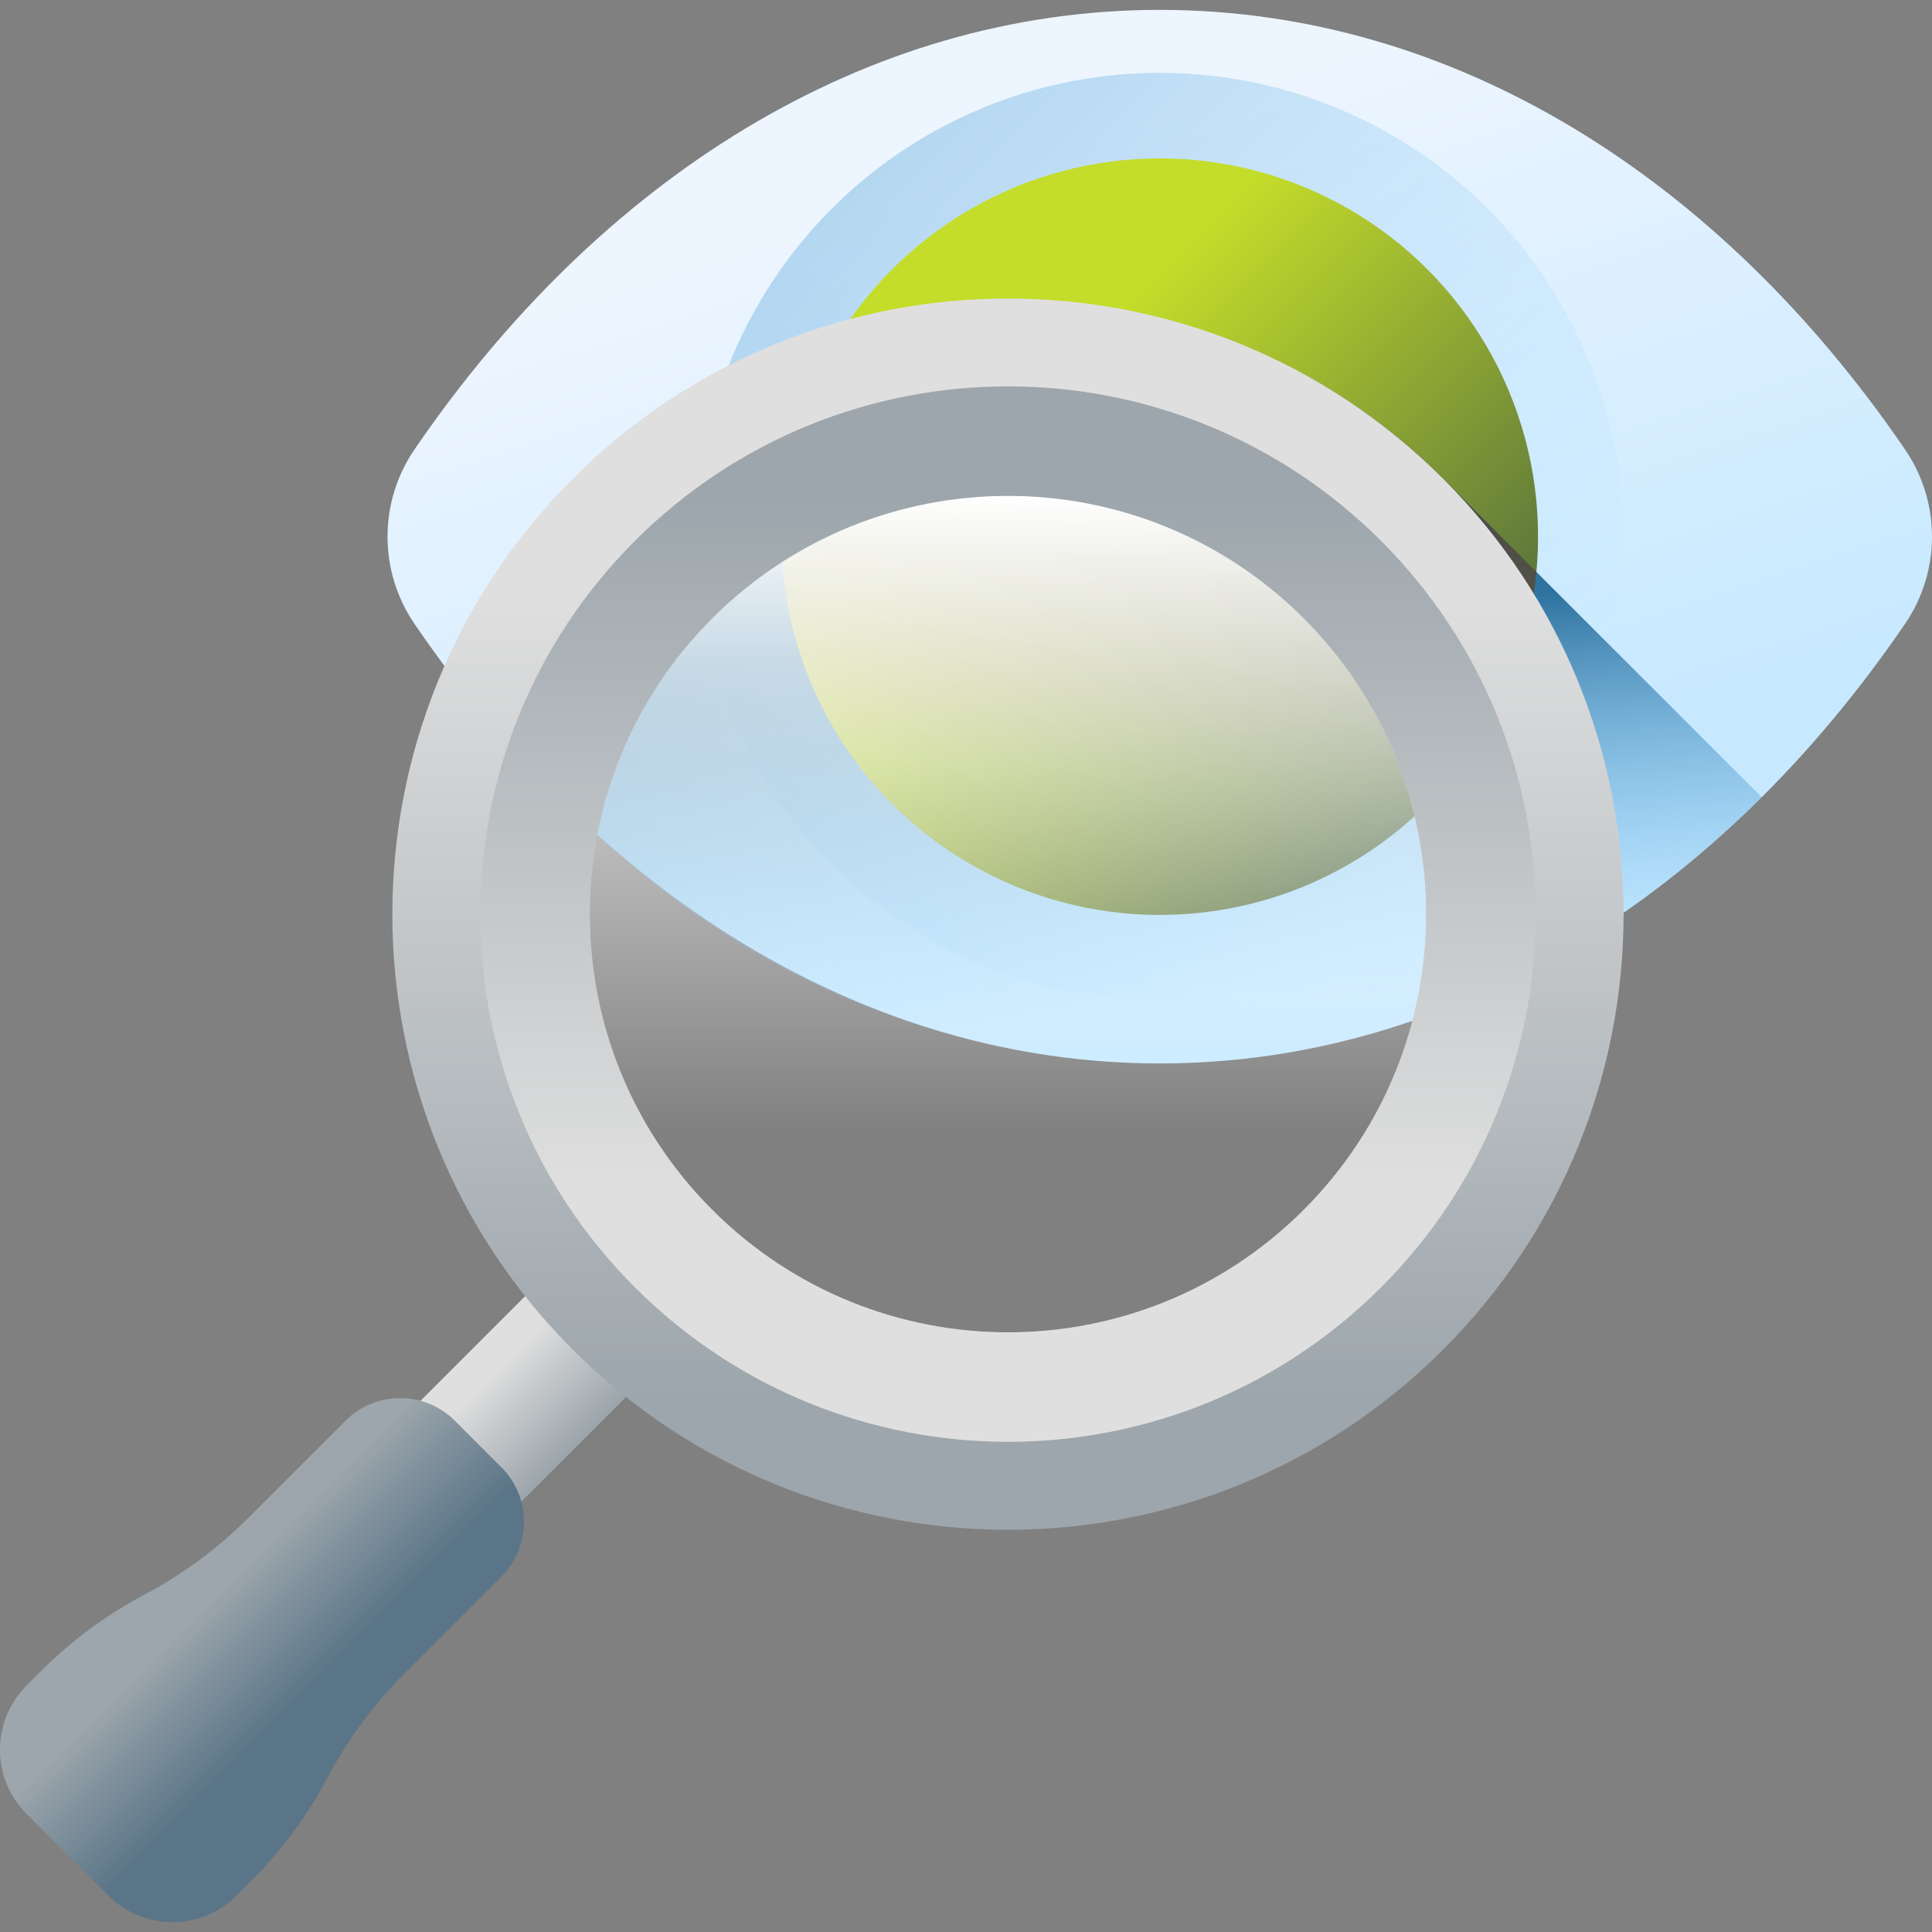 <svg xmlns="http://www.w3.org/2000/svg" version="1.1" xmlns:xlink="http://www.w3.org/1999/xlink" width="512" height="512" x="0" y="0" viewBox="0 0 510 510" style="enable-background:new 0 0 512 512" xml:space="preserve" class=""><rect x="0" y="0" width="510" height="510" fill="#808080" stroke="none"/><g><linearGradient id="c" x1="273.688" x2="331.928" y1="40.774" y2="221.789" gradientUnits="userSpaceOnUse"><stop offset="0" stop-color="#edf5ff"></stop><stop offset="1" stop-color="#c7e9ff"></stop></linearGradient><linearGradient id="a"><stop offset="0" stop-color="#7acbff" stop-opacity="0"></stop><stop offset="1" stop-color="#2f73a0"></stop></linearGradient><linearGradient xlink:href="#a" id="d" x1="376.535" x2="-22.177" y1="212.053" y2="-186.659" gradientUnits="userSpaceOnUse"></linearGradient><linearGradient xlink:href="#a" id="e" x1="298.923" x2="289.828" y1="268.218" y2="167.474" gradientUnits="userSpaceOnUse"></linearGradient><linearGradient id="f" x1="270.958" x2="400.28" y1="106.476" y2="235.797" gradientUnits="userSpaceOnUse"><stop stop-opacity="1" stop-color="#c4dd2a" offset="0"></stop><stop stop-opacity="1" stop-color="#304a43" offset="1"></stop></linearGradient><linearGradient id="g" x1="302.12" x2="308.941" y1="204.227" y2="97.711" gradientUnits="userSpaceOnUse"><stop offset="0" stop-color="#843561" stop-opacity="0"></stop><stop offset=".12" stop-color="#71335c" stop-opacity=".12"></stop><stop offset=".312" stop-color="#593155" stop-opacity=".312"></stop><stop offset=".514" stop-color="#473051" stop-opacity=".514"></stop><stop offset=".734" stop-color="#3d2f4e" stop-opacity=".734"></stop><stop offset="1" stop-color="#3a2f4d"></stop></linearGradient><linearGradient id="h" x1="266.086" x2="266.086" y1="299.522" y2="130.553" gradientUnits="userSpaceOnUse"><stop offset="0" stop-color="#fff" stop-opacity="0"></stop><stop offset="1" stop-color="#fff"></stop></linearGradient><linearGradient id="b"><stop offset="0" stop-color="#dfdfdf"></stop><stop offset="1" stop-color="#9da6ac"></stop></linearGradient><linearGradient xlink:href="#b" id="i" x1="2783.478" x2="2804.033" y1="-183.638" y2="-183.638" gradientTransform="rotate(45 1356.706 -4468.844) scale(1.403 1)" gradientUnits="userSpaceOnUse"></linearGradient><linearGradient xlink:href="#b" id="j" x1="2946.053" x2="3095.56" y1="-426.621" y2="-277.114" gradientTransform="rotate(45 901.454 -3370.419)" gradientUnits="userSpaceOnUse"></linearGradient><linearGradient xlink:href="#b" id="k" x1="-1448.548" x2="-1320.387" y1="-6562.647" y2="-6434.485" gradientTransform="rotate(-135 833.116 -3479.732)" gradientUnits="userSpaceOnUse"></linearGradient><linearGradient id="l" x1="56.852" x2="82.333" y1="420.239" y2="445.72" gradientUnits="userSpaceOnUse"><stop offset="0" stop-color="#9da6ac"></stop><stop offset="1" stop-color="#5a7587"></stop></linearGradient><path fill="url(#c)" d="M306.15 2.608c-77.937 0-148.044 44.751-196.751 116.065-9.466 13.86-9.466 32.128 0 45.988 48.707 71.314 118.814 116.065 196.751 116.065s148.043-44.751 196.75-116.064c9.466-13.86 9.466-32.128 0-45.988C454.193 47.359 384.086 2.608 306.15 2.608z" opacity="1" data-original="url(#c)"></path><circle cx="306.15" cy="141.667" r="122.439" fill="url(#d)" opacity="1" data-original="url(#d)"></circle><path fill="url(#e)" d="M306.15 280.727c59.555 0 114.536-26.133 158.892-70.279l-84.044-84.044c-63.464-63.464-163.214-60.314-226.678 3.15-14.674 14.674-26.998 30.41-34.886 48.326 48.236 64.813 112.914 102.847 186.716 102.847z" opacity="1" data-original="url(#e)"></path><circle cx="306.15" cy="141.667" r="99.855" fill="url(#f)" opacity="1" data-original="url(#f)"></circle><path fill="url(#g)" d="m405.569 150.975-24.571-24.571c-43.716-43.716-104.65-55.821-159.082-38.38-9.888 15.495-15.62 33.899-15.62 53.643 0 55.148 44.706 99.855 99.855 99.855 52.008 0 94.723-39.764 99.418-90.547z" opacity="1" data-original="url(#g)"></path><circle cx="266.086" cy="241.301" r="120.184" fill="url(#h)" opacity="1" data-original="url(#h)" class=""></circle><path fill="url(#i)" d="m125.696 408.302-26.609-26.609 48.409-48.41 26.609 26.61z" opacity="1" data-original="url(#i)" class=""></path><path fill="url(#j)" d="M380.997 126.404c-63.464-63.464-166.364-63.464-229.828 0s-63.464 166.364 0 229.828 166.352 63.451 229.815-.013c63.464-63.463 63.477-166.351.013-229.815zM188.015 319.387c-43.123-43.123-43.11-113.027 0-156.137 43.123-43.123 113.014-43.123 156.137 0 43.11 43.11 43.123 113.014 0 156.137-43.11 43.109-113.027 43.11-156.137 0z" opacity="1" data-original="url(#j)"></path><path fill="url(#k)" d="M167.573 339.803c54.406 54.406 142.614 54.406 197.021 0s54.394-142.601-.013-197.008c-54.394-54.394-142.589-54.407-196.995 0s-54.407 142.614-.013 197.008zm176.579-176.579c43.123 43.123 43.11 113.027 0 156.137-43.123 43.123-113.014 43.123-156.137 0-43.11-43.11-43.123-113.014 0-156.137 43.11-43.11 113.027-43.11 156.137 0z" opacity="1" data-original="url(#k)"></path><path fill="url(#l)" d="m7.013 478.812 21.566 21.566c9.351 9.351 24.512 9.351 33.864 0l3.814-3.814a114.669 114.669 0 0 0 20.222-27.36 114.696 114.696 0 0 1 20.222-27.36l25.638-25.638c7.979-7.979 7.979-20.915 0-28.894l-12.261-12.261c-7.979-7.979-20.915-7.979-28.894 0L65.547 400.69a114.669 114.669 0 0 1-27.36 20.222 114.696 114.696 0 0 0-27.36 20.222l-3.814 3.814c-9.351 9.352-9.351 24.513 0 33.864z" opacity="1" data-original="url(#l)"></path></g></svg>